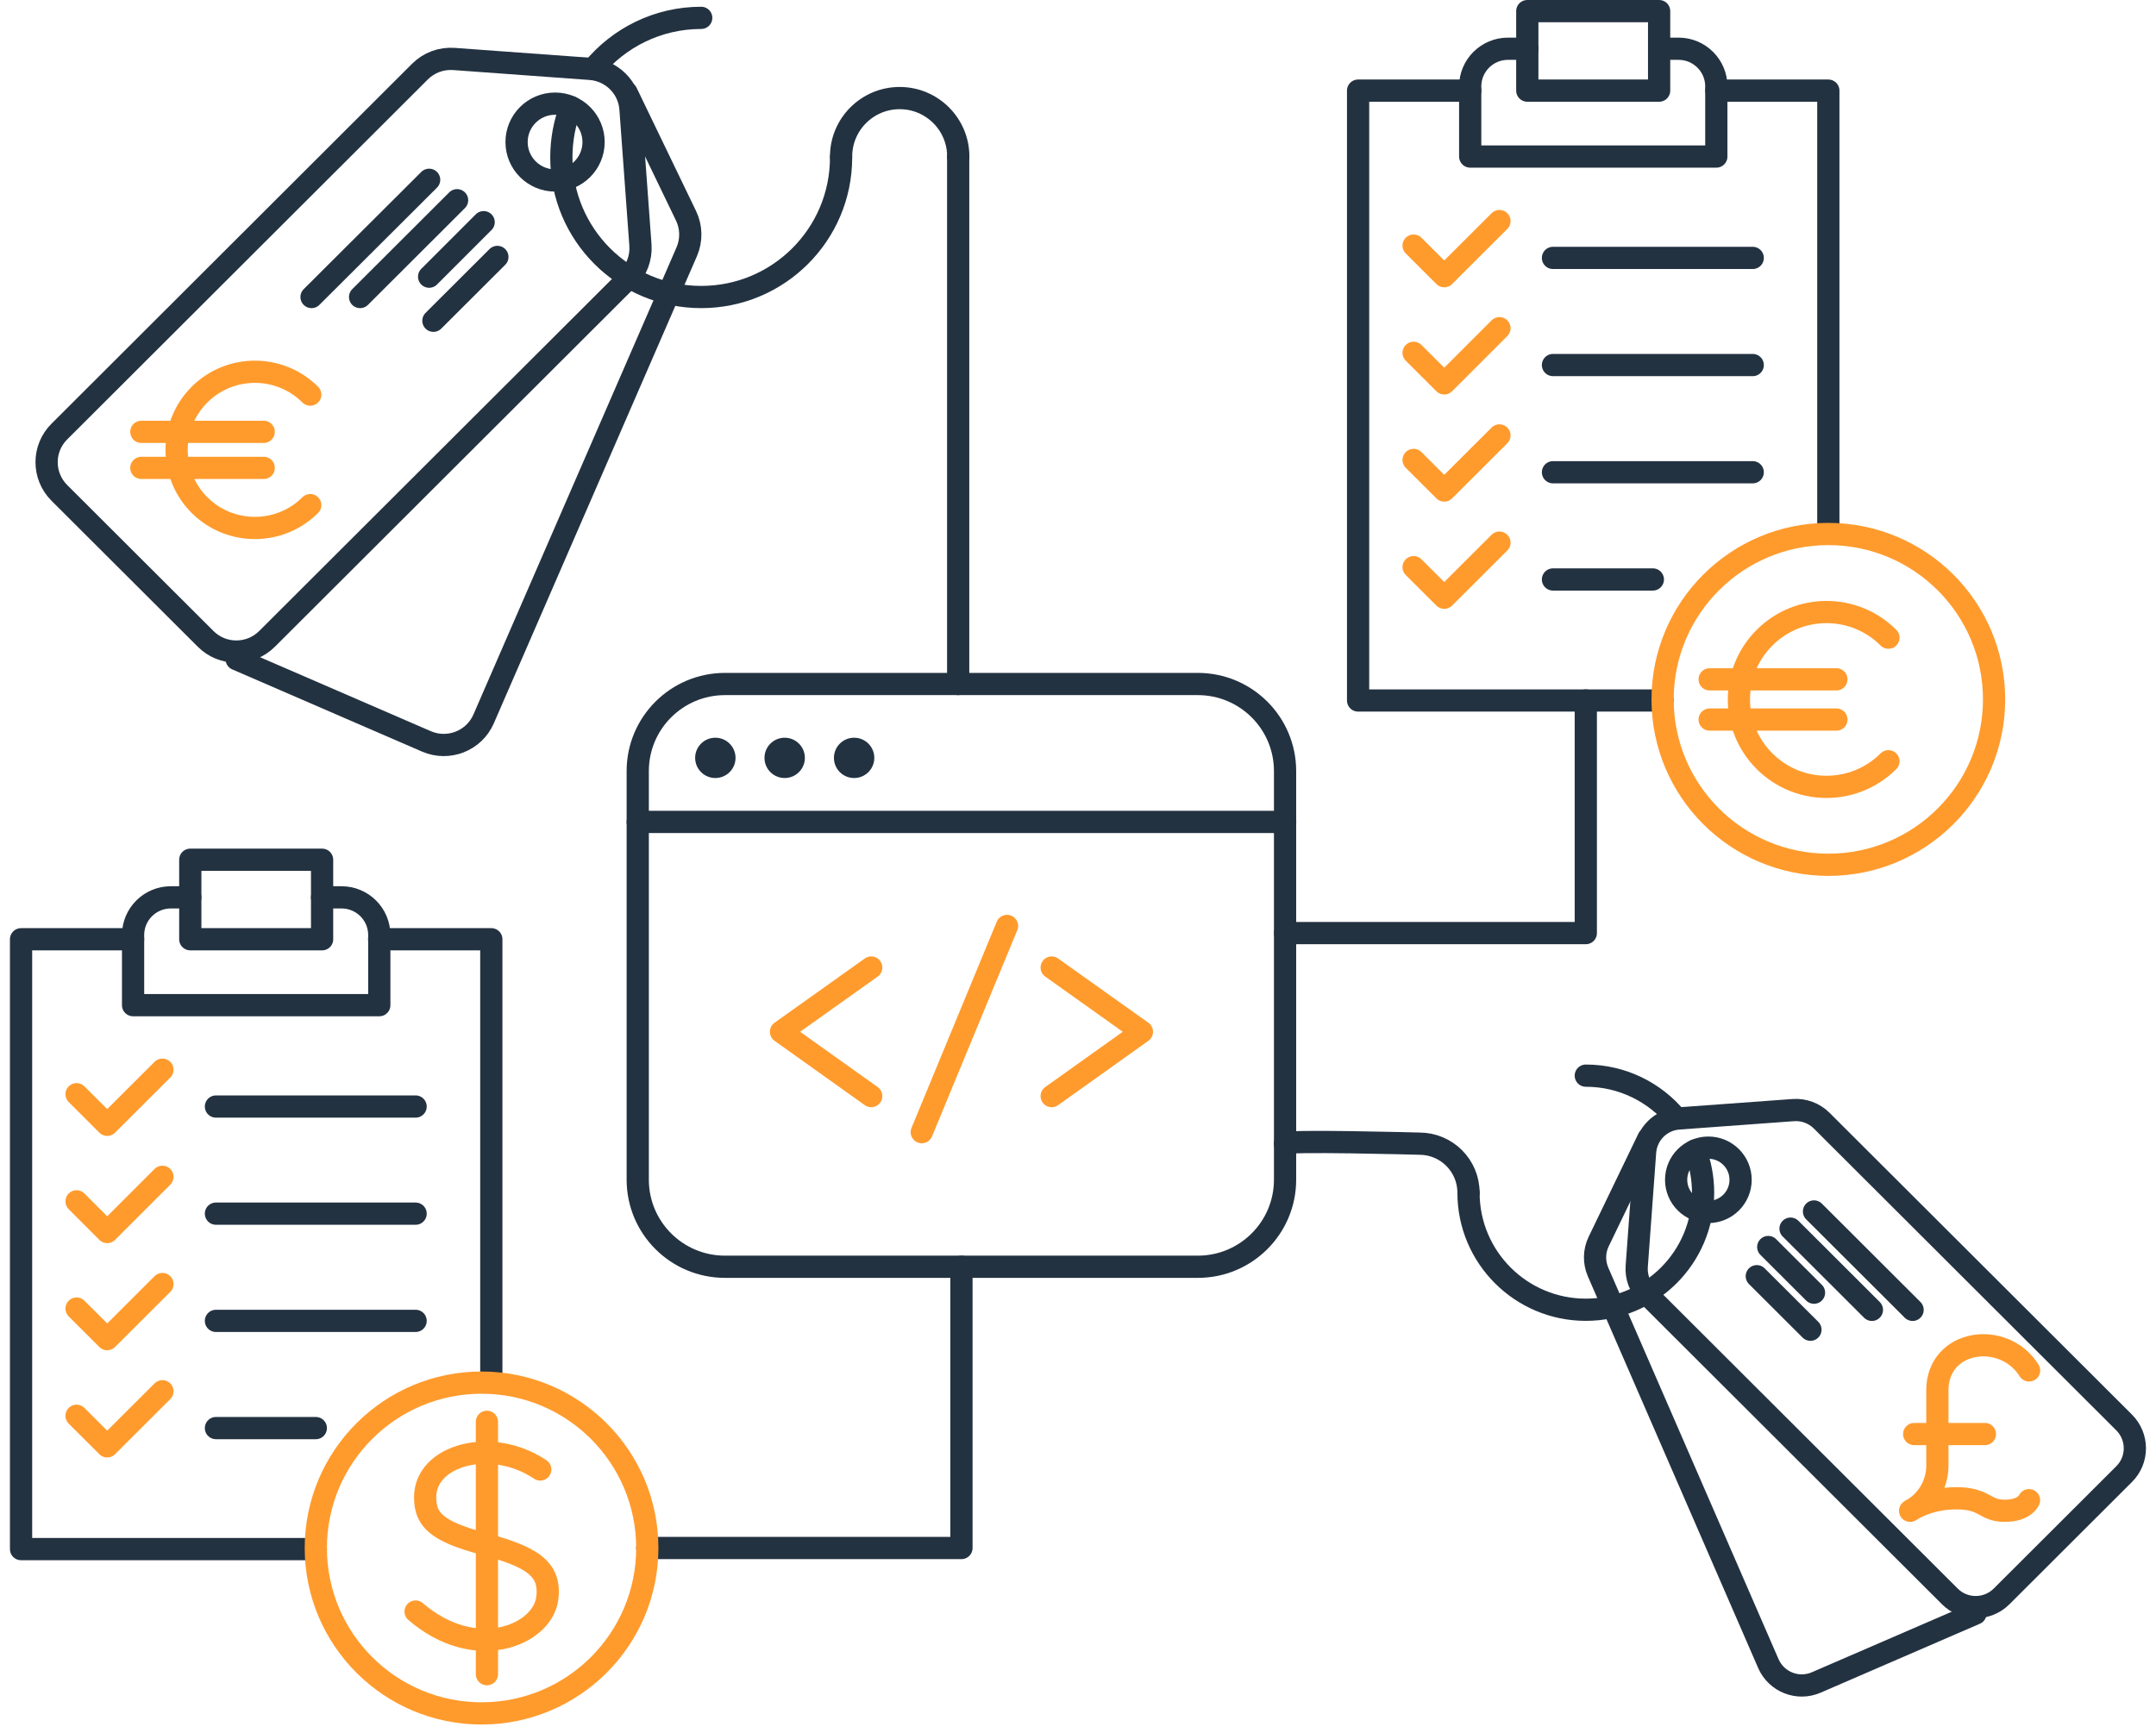 <?xml version="1.0" encoding="UTF-8"?> <svg xmlns="http://www.w3.org/2000/svg" width="194" height="156" viewBox="0 0 194 156" fill="none"><path d="M58.245 139.327H86.513V114.013" stroke="#233241" stroke-width="2" stroke-linecap="round" stroke-linejoin="round"></path><path d="M149.603 63.047H122.203V8.157H132.291" stroke="#233241" stroke-width="2" stroke-linecap="round" stroke-linejoin="round"></path><path d="M154.437 8.157H164.516V47.374" stroke="#233241" stroke-width="2" stroke-linecap="round" stroke-linejoin="round"></path><path d="M149.29 4.387H151.044C152.915 4.387 154.437 5.906 154.437 7.773V14.09H132.291V7.773C132.291 5.906 133.813 4.387 135.684 4.387H137.438" stroke="#233241" stroke-width="2" stroke-linecap="round" stroke-linejoin="round"></path><path d="M149.29 1H137.429V8.157H149.29V1Z" stroke="#233241" stroke-width="2" stroke-linecap="round" stroke-linejoin="round"></path><path d="M127.198 22.105L129.955 24.857L134.923 19.898" stroke="#FF9B2D" stroke-width="2" stroke-linecap="round" stroke-linejoin="round"></path><path d="M139.739 23.213H157.713" stroke="#233241" stroke-width="2" stroke-linecap="round" stroke-linejoin="round"></path><path d="M127.198 31.755L129.955 34.507L134.923 29.539" stroke="#FF9B2D" stroke-width="2" stroke-linecap="round" stroke-linejoin="round"></path><path d="M139.739 32.855H157.713" stroke="#233241" stroke-width="2" stroke-linecap="round" stroke-linejoin="round"></path><path d="M127.198 41.397L129.955 44.148L134.923 39.19" stroke="#FF9B2D" stroke-width="2" stroke-linecap="round" stroke-linejoin="round"></path><path d="M139.739 42.504H157.713" stroke="#233241" stroke-width="2" stroke-linecap="round" stroke-linejoin="round"></path><path d="M127.198 51.046L129.955 53.798L134.923 48.839" stroke="#FF9B2D" stroke-width="2" stroke-linecap="round" stroke-linejoin="round"></path><path d="M139.739 52.154H148.726" stroke="#233241" stroke-width="2" stroke-linecap="round" stroke-linejoin="round"></path><path d="M27.917 45.462C25.169 48.205 20.702 48.205 17.954 45.462C15.206 42.719 15.206 38.26 17.954 35.517C20.702 32.774 25.169 32.774 27.917 35.517" stroke="#FF9B2D" stroke-width="2" stroke-miterlimit="10" stroke-linecap="round"></path><path d="M12.717 38.868H23.728" stroke="#FF9B2D" stroke-width="2" stroke-miterlimit="10" stroke-linecap="round"></path><path d="M12.717 42.111H23.728" stroke="#FF9B2D" stroke-width="2" stroke-miterlimit="10" stroke-linecap="round"></path><path d="M56.49 25.098L24.032 57.498C22.501 59.026 20.022 59.026 18.5 57.498L5.341 44.363C3.811 42.835 3.811 40.36 5.341 38.841L37.79 6.442C38.596 5.637 39.706 5.226 40.843 5.307L53.115 6.2C55.049 6.343 56.597 7.88 56.732 9.81L57.627 22.06C57.708 23.195 57.296 24.303 56.49 25.107V25.098Z" stroke="#233241" stroke-width="2" stroke-linecap="round" stroke-linejoin="round"></path><path d="M56.392 8.354L61.727 19.415C62.219 20.434 62.246 21.622 61.789 22.668L43.52 64.699C42.66 66.683 40.351 67.585 38.372 66.728L21.293 59.329" stroke="#233241" stroke-width="2" stroke-linecap="round" stroke-linejoin="round"></path><path d="M49.947 16.244C51.86 16.244 53.411 14.695 53.411 12.786C53.411 10.876 51.86 9.328 49.947 9.328C48.033 9.328 46.482 10.876 46.482 12.786C46.482 14.695 48.033 16.244 49.947 16.244Z" stroke="#233241" stroke-width="2" stroke-linecap="round" stroke-linejoin="round"></path><path d="M28.033 26.733L38.614 16.181" stroke="#233241" stroke-width="2" stroke-miterlimit="10" stroke-linecap="round"></path><path d="M32.402 26.733L41.129 18.021" stroke="#233241" stroke-width="2" stroke-miterlimit="10" stroke-linecap="round"></path><path d="M38.614 24.902L43.519 19.996" stroke="#233241" stroke-width="2" stroke-miterlimit="10" stroke-linecap="round"></path><path d="M38.999 28.869L44.755 23.124" stroke="#233241" stroke-width="2" stroke-miterlimit="10" stroke-linecap="round"></path><path d="M75.682 14.171C75.682 21.104 70.052 26.733 63.096 26.733C56.141 26.733 50.511 21.113 50.511 14.171C50.511 12.571 50.806 11.043 51.352 9.631" stroke="#233241" stroke-width="2" stroke-linecap="round" stroke-linejoin="round"></path><path d="M53.375 6.2C55.684 3.394 59.184 1.607 63.096 1.607" stroke="#233241" stroke-width="2" stroke-linecap="round" stroke-linejoin="round"></path><path d="M75.682 14.09C75.682 11.186 78.045 8.827 80.954 8.827C83.864 8.827 86.227 11.186 86.227 14.09" stroke="#233241" stroke-width="2" stroke-linecap="round" stroke-linejoin="round"></path><path d="M148.234 116.515L175.455 143.687C176.735 144.965 178.812 144.965 180.101 143.687L191.138 132.67C192.418 131.392 192.418 129.319 191.138 128.033L163.917 100.861C163.245 100.19 162.305 99.842 161.357 99.913L151.062 100.664C149.433 100.78 148.144 102.076 148.028 103.693L147.276 113.969C147.204 114.916 147.553 115.854 148.225 116.524L148.234 116.515Z" stroke="#233241" stroke-width="2" stroke-linecap="round" stroke-linejoin="round"></path><path d="M148.323 102.469L143.848 111.752C143.436 112.61 143.418 113.602 143.794 114.478L159.119 149.727C159.844 151.389 161.777 152.149 163.433 151.425L177.756 145.224" stroke="#233241" stroke-width="2" stroke-linecap="round" stroke-linejoin="round"></path><path d="M153.721 109.081C155.323 109.081 156.621 107.785 156.621 106.186C156.621 104.587 155.323 103.291 153.721 103.291C152.119 103.291 150.821 104.587 150.821 106.186C150.821 107.785 152.119 109.081 153.721 109.081Z" stroke="#233241" stroke-width="2" stroke-linecap="round" stroke-linejoin="round"></path><path d="M172.098 117.891L163.227 109.036" stroke="#233241" stroke-width="2" stroke-miterlimit="10" stroke-linecap="round"></path><path d="M168.437 117.891L161.115 110.582" stroke="#233241" stroke-width="2" stroke-miterlimit="10" stroke-linecap="round"></path><path d="M163.227 116.346L159.11 112.235" stroke="#233241" stroke-width="2" stroke-miterlimit="10" stroke-linecap="round"></path><path d="M162.905 119.678L158.08 114.862" stroke="#233241" stroke-width="2" stroke-miterlimit="10" stroke-linecap="round"></path><path d="M132.139 107.347C132.139 113.164 136.865 117.882 142.693 117.882C148.52 117.882 153.246 113.164 153.246 107.347C153.246 106.007 152.996 104.72 152.539 103.541" stroke="#233241" stroke-width="2" stroke-linecap="round" stroke-linejoin="round"></path><path d="M150.848 100.664C148.914 98.314 145.978 96.812 142.693 96.812" stroke="#233241" stroke-width="2" stroke-linecap="round" stroke-linejoin="round"></path><path d="M132.139 107.347C132.139 104.908 130.161 102.933 127.717 102.933C127.717 102.933 115.292 102.594 115.632 102.933" stroke="#233241" stroke-width="2" stroke-linecap="round" stroke-linejoin="round"></path><path d="M164.516 77.834C172.753 77.834 179.43 71.17 179.43 62.948C179.43 54.727 172.753 48.062 164.516 48.062C156.28 48.062 149.603 54.727 149.603 62.948C149.603 71.17 156.28 77.834 164.516 77.834Z" stroke="#FF9B2D" stroke-width="2" stroke-linecap="round" stroke-linejoin="round"></path><path d="M169.923 68.515C166.844 71.589 161.858 71.589 158.779 68.515C155.699 65.441 155.699 60.465 158.779 57.391C161.858 54.317 166.844 54.317 169.923 57.391" stroke="#FF9B2D" stroke-width="2" stroke-linecap="round" stroke-linejoin="round"></path><path d="M153.837 61.143H165.241" stroke="#FF9B2D" stroke-width="2" stroke-linecap="round" stroke-linejoin="round"></path><path d="M153.837 64.762H165.241" stroke="#FF9B2D" stroke-width="2" stroke-linecap="round" stroke-linejoin="round"></path><path d="M28.418 139.425H1.895V84.536H11.975" stroke="#233241" stroke-width="2" stroke-linecap="round" stroke-linejoin="round"></path><path d="M34.12 84.536H44.209V123.753" stroke="#233241" stroke-width="2" stroke-linecap="round" stroke-linejoin="round"></path><path d="M28.982 80.765H30.737C32.608 80.765 34.129 82.284 34.129 84.152V90.469H11.975V84.152C11.975 82.284 13.496 80.765 15.367 80.765H17.122" stroke="#233241" stroke-width="2" stroke-linecap="round" stroke-linejoin="round"></path><path d="M28.982 77.379H17.122V84.536H28.982V77.379Z" stroke="#233241" stroke-width="2" stroke-linecap="round" stroke-linejoin="round"></path><path d="M6.89 98.483L9.647 101.235L14.615 96.276" stroke="#FF9B2D" stroke-width="2" stroke-linecap="round" stroke-linejoin="round"></path><path d="M19.431 99.592H37.397" stroke="#233241" stroke-width="2" stroke-linecap="round" stroke-linejoin="round"></path><path d="M6.89 108.125L9.647 110.886L14.615 105.918" stroke="#FF9B2D" stroke-width="2" stroke-linecap="round" stroke-linejoin="round"></path><path d="M19.431 109.233H37.397" stroke="#233241" stroke-width="2" stroke-linecap="round" stroke-linejoin="round"></path><path d="M6.89 117.775L9.647 120.527L14.615 115.568" stroke="#FF9B2D" stroke-width="2" stroke-linecap="round" stroke-linejoin="round"></path><path d="M19.431 118.883H37.397" stroke="#233241" stroke-width="2" stroke-linecap="round" stroke-linejoin="round"></path><path d="M6.89 127.425L9.647 130.177L14.615 125.218" stroke="#FF9B2D" stroke-width="2" stroke-linecap="round" stroke-linejoin="round"></path><path d="M19.431 128.533H28.418" stroke="#233241" stroke-width="2" stroke-linecap="round" stroke-linejoin="round"></path><path d="M43.331 154.213C51.568 154.213 58.245 147.548 58.245 139.327C58.245 131.105 51.568 124.44 43.331 124.44C35.095 124.44 28.418 131.105 28.418 139.327C28.418 147.548 35.095 154.213 43.331 154.213Z" stroke="#FF9B2D" stroke-width="2" stroke-linecap="round" stroke-linejoin="round"></path><path d="M107.782 61.563H65.236C60.9 61.563 57.385 65.072 57.385 69.4V106.177C57.385 110.505 60.9 114.013 65.236 114.013H107.782C112.118 114.013 115.632 110.505 115.632 106.177V69.4C115.632 65.072 112.118 61.563 107.782 61.563Z" stroke="#233241" stroke-width="2" stroke-linecap="round" stroke-linejoin="round"></path><path d="M57.385 73.975H115.641" stroke="#233241" stroke-width="2" stroke-linecap="round" stroke-linejoin="round"></path><path d="M78.394 98.653L70.275 92.863L78.394 87.082" stroke="#FF9B2D" stroke-width="2" stroke-linecap="round" stroke-linejoin="round"></path><path d="M94.632 87.082L102.751 92.863L94.632 98.653" stroke="#FF9B2D" stroke-width="2" stroke-linecap="round" stroke-linejoin="round"></path><path d="M90.613 83.338L82.942 101.897" stroke="#FF9B2D" stroke-width="2" stroke-linecap="round" stroke-linejoin="round"></path><path d="M64.367 70.025C65.371 70.025 66.185 69.213 66.185 68.211C66.185 67.21 65.371 66.397 64.367 66.397C63.364 66.397 62.55 67.21 62.55 68.211C62.55 69.213 63.364 70.025 64.367 70.025Z" fill="#233241"></path><path d="M70.607 70.025C71.61 70.025 72.424 69.213 72.424 68.211C72.424 67.21 71.61 66.397 70.607 66.397C69.603 66.397 68.789 67.21 68.789 68.211C68.789 69.213 69.603 70.025 70.607 70.025Z" fill="#233241"></path><path d="M76.855 70.025C77.858 70.025 78.672 69.213 78.672 68.211C78.672 67.21 77.858 66.397 76.855 66.397C75.851 66.397 75.038 67.21 75.038 68.211C75.038 69.213 75.851 70.025 76.855 70.025Z" fill="#233241"></path><path d="M43.815 127.97V150.683" stroke="#FF9B2D" stroke-width="2" stroke-linecap="round" stroke-linejoin="round"></path><path d="M48.613 132.259C44.227 129.31 38.238 130.946 38.256 134.77C38.256 136.753 39.25 137.817 43.475 138.943C47.798 140.095 49.615 141.168 49.239 143.893C48.774 147.208 42.732 149.656 37.397 145.045" stroke="#FF9B2D" stroke-width="2" stroke-linecap="round" stroke-linejoin="round"></path><path d="M182.58 123.342C180.298 119.705 174.327 120.563 174.327 125.129V131.919C174.327 133.617 173.387 135.181 171.875 135.976C171.875 135.976 173.45 134.85 176.046 134.85C178.642 134.85 178.552 135.976 180.378 135.976C182.205 135.976 182.572 135.02 182.572 135.02" stroke="#FF9B2D" stroke-width="2" stroke-linecap="round" stroke-linejoin="round"></path><path d="M172.242 129.069H178.606" stroke="#FF9B2D" stroke-width="2" stroke-linecap="round" stroke-linejoin="round"></path><path d="M86.218 14.09V61.563" stroke="#233241" stroke-width="2" stroke-linecap="round" stroke-linejoin="round"></path><path d="M142.693 63.046V83.982H115.641" stroke="#233241" stroke-width="2" stroke-linecap="round" stroke-linejoin="round"></path></svg> 